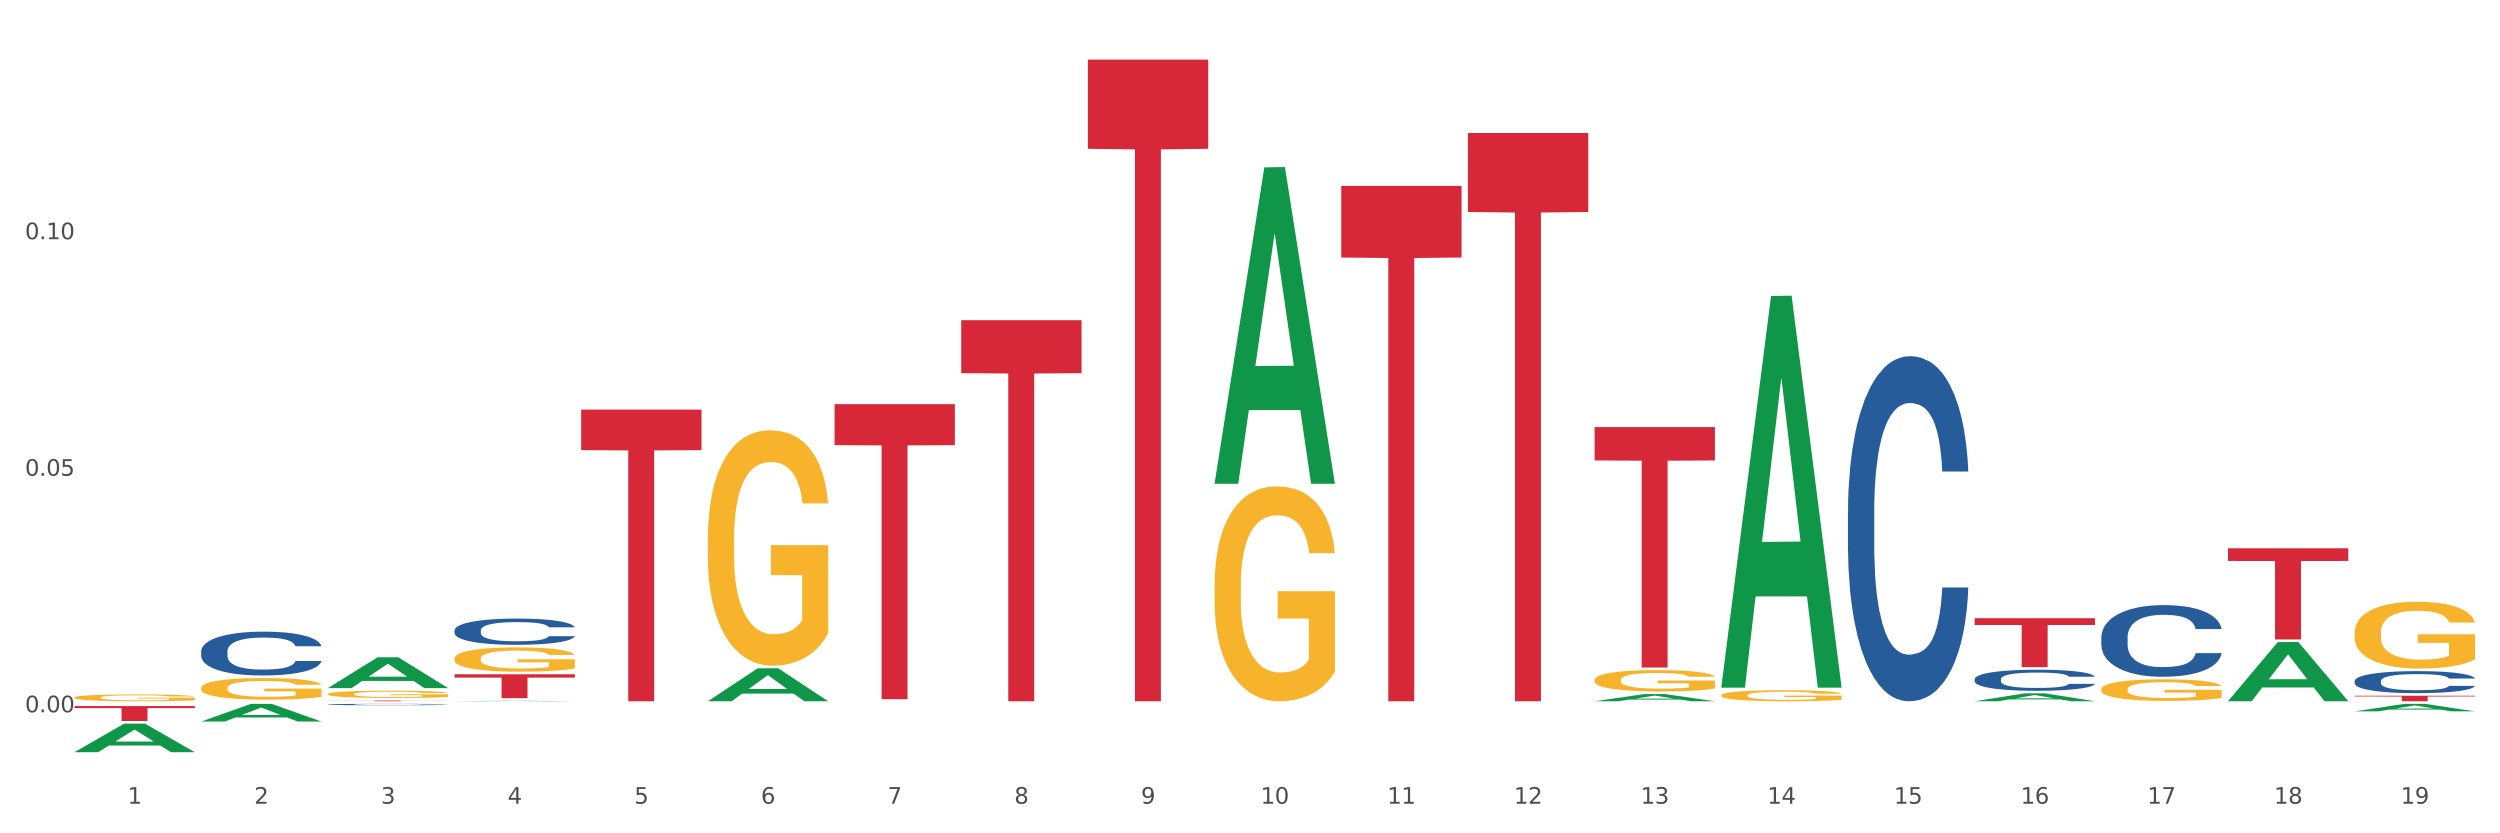 <?xml version="1.0" encoding="utf-8" standalone="no"?>
<!DOCTYPE svg PUBLIC "-//W3C//DTD SVG 1.1//EN"
  "http://www.w3.org/Graphics/SVG/1.1/DTD/svg11.dtd">
<svg xmlns:xlink="http://www.w3.org/1999/xlink" width="1080pt" height="360pt" viewBox="0 0 1080 360" xmlns="http://www.w3.org/2000/svg" version="1.1">
 <rect x="0" y="0" width="1080" height="360" fill="#333333" stroke="none"/>
 <defs>
  <style type="text/css">*{stroke-linejoin: round; stroke-linecap: butt}</style>
 </defs>
 <g id="figure_1">
  <g id="patch_1">
   <path d="M 0 360 
L 1080 360 
L 1080 0 
L 0 0 
z
" style="fill: #ffffff; stroke: #ffffff; stroke-linejoin: miter"/>
  </g>
  <g id="axes_1">
   <g id="matplotlib.axis_1">
    <g id="xtick_1">
     <g id="text_1">
      <!-- 1 -->
      <g style="fill: #4d4d4d" transform="translate(55.115 347.204) scale(0.096 -0.096)">
       <defs>
        <path id="DejaVuSans-31" d="M 794 531 
L 1825 531 
L 1825 4091 
L 703 3866 
L 703 4441 
L 1819 4666 
L 2450 4666 
L 2450 531 
L 3481 531 
L 3481 0 
L 794 0 
L 794 531 
z
" transform="scale(0.016)"/>
       </defs>
       <use xlink:href="#DejaVuSans-31"/>
      </g>
     </g>
    </g>
    <g id="xtick_2">
     <g id="text_2">
      <!-- 2 -->
      <g style="fill: #4d4d4d" transform="translate(109.839 347.204) scale(0.096 -0.096)">
       <defs>
        <path id="DejaVuSans-32" d="M 1228 531 
L 3431 531 
L 3431 0 
L 469 0 
L 469 531 
Q 828 903 1448 1529 
Q 2069 2156 2228 2338 
Q 2531 2678 2651 2914 
Q 2772 3150 2772 3378 
Q 2772 3750 2511 3984 
Q 2250 4219 1831 4219 
Q 1534 4219 1204 4116 
Q 875 4013 500 3803 
L 500 4441 
Q 881 4594 1212 4672 
Q 1544 4750 1819 4750 
Q 2544 4750 2975 4387 
Q 3406 4025 3406 3419 
Q 3406 3131 3298 2873 
Q 3191 2616 2906 2266 
Q 2828 2175 2409 1742 
Q 1991 1309 1228 531 
z
" transform="scale(0.016)"/>
       </defs>
       <use xlink:href="#DejaVuSans-32"/>
      </g>
     </g>
    </g>
    <g id="xtick_3">
     <g id="text_3">
      <!-- 3 -->
      <g style="fill: #4d4d4d" transform="translate(164.564 347.204) scale(0.096 -0.096)">
       <defs>
        <path id="DejaVuSans-33" d="M 2597 2516 
Q 3050 2419 3304 2112 
Q 3559 1806 3559 1356 
Q 3559 666 3084 287 
Q 2609 -91 1734 -91 
Q 1441 -91 1130 -33 
Q 819 25 488 141 
L 488 750 
Q 750 597 1062 519 
Q 1375 441 1716 441 
Q 2309 441 2620 675 
Q 2931 909 2931 1356 
Q 2931 1769 2642 2001 
Q 2353 2234 1838 2234 
L 1294 2234 
L 1294 2753 
L 1863 2753 
Q 2328 2753 2575 2939 
Q 2822 3125 2822 3475 
Q 2822 3834 2567 4026 
Q 2313 4219 1838 4219 
Q 1578 4219 1281 4162 
Q 984 4106 628 3988 
L 628 4550 
Q 988 4650 1302 4700 
Q 1616 4750 1894 4750 
Q 2613 4750 3031 4423 
Q 3450 4097 3450 3541 
Q 3450 3153 3228 2886 
Q 3006 2619 2597 2516 
z
" transform="scale(0.016)"/>
       </defs>
       <use xlink:href="#DejaVuSans-33"/>
      </g>
     </g>
    </g>
    <g id="xtick_4">
     <g id="text_4">
      <!-- 4 -->
      <g style="fill: #4d4d4d" transform="translate(219.288 347.204) scale(0.096 -0.096)">
       <defs>
        <path id="DejaVuSans-34" d="M 2419 4116 
L 825 1625 
L 2419 1625 
L 2419 4116 
z
M 2253 4666 
L 3047 4666 
L 3047 1625 
L 3713 1625 
L 3713 1100 
L 3047 1100 
L 3047 0 
L 2419 0 
L 2419 1100 
L 313 1100 
L 313 1709 
L 2253 4666 
z
" transform="scale(0.016)"/>
       </defs>
       <use xlink:href="#DejaVuSans-34"/>
      </g>
     </g>
    </g>
    <g id="xtick_5">
     <g id="text_5">
      <!-- 5 -->
      <g style="fill: #4d4d4d" transform="translate(274.012 347.204) scale(0.096 -0.096)">
       <defs>
        <path id="DejaVuSans-35" d="M 691 4666 
L 3169 4666 
L 3169 4134 
L 1269 4134 
L 1269 2991 
Q 1406 3038 1543 3061 
Q 1681 3084 1819 3084 
Q 2600 3084 3056 2656 
Q 3513 2228 3513 1497 
Q 3513 744 3044 326 
Q 2575 -91 1722 -91 
Q 1428 -91 1123 -41 
Q 819 9 494 109 
L 494 744 
Q 775 591 1075 516 
Q 1375 441 1709 441 
Q 2250 441 2565 725 
Q 2881 1009 2881 1497 
Q 2881 1984 2565 2268 
Q 2250 2553 1709 2553 
Q 1456 2553 1204 2497 
Q 953 2441 691 2322 
L 691 4666 
z
" transform="scale(0.016)"/>
       </defs>
       <use xlink:href="#DejaVuSans-35"/>
      </g>
     </g>
    </g>
    <g id="xtick_6">
     <g id="text_6">
      <!-- 6 -->
      <g style="fill: #4d4d4d" transform="translate(328.736 347.204) scale(0.096 -0.096)">
       <defs>
        <path id="DejaVuSans-36" d="M 2113 2584 
Q 1688 2584 1439 2293 
Q 1191 2003 1191 1497 
Q 1191 994 1439 701 
Q 1688 409 2113 409 
Q 2538 409 2786 701 
Q 3034 994 3034 1497 
Q 3034 2003 2786 2293 
Q 2538 2584 2113 2584 
z
M 3366 4563 
L 3366 3988 
Q 3128 4100 2886 4159 
Q 2644 4219 2406 4219 
Q 1781 4219 1451 3797 
Q 1122 3375 1075 2522 
Q 1259 2794 1537 2939 
Q 1816 3084 2150 3084 
Q 2853 3084 3261 2657 
Q 3669 2231 3669 1497 
Q 3669 778 3244 343 
Q 2819 -91 2113 -91 
Q 1303 -91 875 529 
Q 447 1150 447 2328 
Q 447 3434 972 4092 
Q 1497 4750 2381 4750 
Q 2619 4750 2861 4703 
Q 3103 4656 3366 4563 
z
" transform="scale(0.016)"/>
       </defs>
       <use xlink:href="#DejaVuSans-36"/>
      </g>
     </g>
    </g>
    <g id="xtick_7">
     <g id="text_7">
      <!-- 7 -->
      <g style="fill: #4d4d4d" transform="translate(383.461 347.204) scale(0.096 -0.096)">
       <defs>
        <path id="DejaVuSans-37" d="M 525 4666 
L 3525 4666 
L 3525 4397 
L 1831 0 
L 1172 0 
L 2766 4134 
L 525 4134 
L 525 4666 
z
" transform="scale(0.016)"/>
       </defs>
       <use xlink:href="#DejaVuSans-37"/>
      </g>
     </g>
    </g>
    <g id="xtick_8">
     <g id="text_8">
      <!-- 8 -->
      <g style="fill: #4d4d4d" transform="translate(438.185 347.204) scale(0.096 -0.096)">
       <defs>
        <path id="DejaVuSans-38" d="M 2034 2216 
Q 1584 2216 1326 1975 
Q 1069 1734 1069 1313 
Q 1069 891 1326 650 
Q 1584 409 2034 409 
Q 2484 409 2743 651 
Q 3003 894 3003 1313 
Q 3003 1734 2745 1975 
Q 2488 2216 2034 2216 
z
M 1403 2484 
Q 997 2584 770 2862 
Q 544 3141 544 3541 
Q 544 4100 942 4425 
Q 1341 4750 2034 4750 
Q 2731 4750 3128 4425 
Q 3525 4100 3525 3541 
Q 3525 3141 3298 2862 
Q 3072 2584 2669 2484 
Q 3125 2378 3379 2068 
Q 3634 1759 3634 1313 
Q 3634 634 3220 271 
Q 2806 -91 2034 -91 
Q 1263 -91 848 271 
Q 434 634 434 1313 
Q 434 1759 690 2068 
Q 947 2378 1403 2484 
z
M 1172 3481 
Q 1172 3119 1398 2916 
Q 1625 2713 2034 2713 
Q 2441 2713 2670 2916 
Q 2900 3119 2900 3481 
Q 2900 3844 2670 4047 
Q 2441 4250 2034 4250 
Q 1625 4250 1398 4047 
Q 1172 3844 1172 3481 
z
" transform="scale(0.016)"/>
       </defs>
       <use xlink:href="#DejaVuSans-38"/>
      </g>
     </g>
    </g>
    <g id="xtick_9">
     <g id="text_9">
      <!-- 9 -->
      <g style="fill: #4d4d4d" transform="translate(492.909 347.204) scale(0.096 -0.096)">
       <defs>
        <path id="DejaVuSans-39" d="M 703 97 
L 703 672 
Q 941 559 1184 500 
Q 1428 441 1663 441 
Q 2288 441 2617 861 
Q 2947 1281 2994 2138 
Q 2813 1869 2534 1725 
Q 2256 1581 1919 1581 
Q 1219 1581 811 2004 
Q 403 2428 403 3163 
Q 403 3881 828 4315 
Q 1253 4750 1959 4750 
Q 2769 4750 3195 4129 
Q 3622 3509 3622 2328 
Q 3622 1225 3098 567 
Q 2575 -91 1691 -91 
Q 1453 -91 1209 -44 
Q 966 3 703 97 
z
M 1959 2075 
Q 2384 2075 2632 2365 
Q 2881 2656 2881 3163 
Q 2881 3666 2632 3958 
Q 2384 4250 1959 4250 
Q 1534 4250 1286 3958 
Q 1038 3666 1038 3163 
Q 1038 2656 1286 2365 
Q 1534 2075 1959 2075 
z
" transform="scale(0.016)"/>
       </defs>
       <use xlink:href="#DejaVuSans-39"/>
      </g>
     </g>
    </g>
    <g id="xtick_10">
     <g id="text_10">
      <!-- 10 -->
      <g style="fill: #4d4d4d" transform="translate(544.58 347.204) scale(0.096 -0.096)">
       <defs>
        <path id="DejaVuSans-30" d="M 2034 4250 
Q 1547 4250 1301 3770 
Q 1056 3291 1056 2328 
Q 1056 1369 1301 889 
Q 1547 409 2034 409 
Q 2525 409 2770 889 
Q 3016 1369 3016 2328 
Q 3016 3291 2770 3770 
Q 2525 4250 2034 4250 
z
M 2034 4750 
Q 2819 4750 3233 4129 
Q 3647 3509 3647 2328 
Q 3647 1150 3233 529 
Q 2819 -91 2034 -91 
Q 1250 -91 836 529 
Q 422 1150 422 2328 
Q 422 3509 836 4129 
Q 1250 4750 2034 4750 
z
" transform="scale(0.016)"/>
       </defs>
       <use xlink:href="#DejaVuSans-31"/>
       <use xlink:href="#DejaVuSans-30" transform="translate(63.623 0)"/>
      </g>
     </g>
    </g>
    <g id="xtick_11">
     <g id="text_11">
      <!-- 11 -->
      <g style="fill: #4d4d4d" transform="translate(599.304 347.204) scale(0.096 -0.096)">
       <use xlink:href="#DejaVuSans-31"/>
       <use xlink:href="#DejaVuSans-31" transform="translate(63.623 0)"/>
      </g>
     </g>
    </g>
    <g id="xtick_12">
     <g id="text_12">
      <!-- 12 -->
      <g style="fill: #4d4d4d" transform="translate(654.028 347.204) scale(0.096 -0.096)">
       <use xlink:href="#DejaVuSans-31"/>
       <use xlink:href="#DejaVuSans-32" transform="translate(63.623 0)"/>
      </g>
     </g>
    </g>
    <g id="xtick_13">
     <g id="text_13">
      <!-- 13 -->
      <g style="fill: #4d4d4d" transform="translate(708.752 347.204) scale(0.096 -0.096)">
       <use xlink:href="#DejaVuSans-31"/>
       <use xlink:href="#DejaVuSans-33" transform="translate(63.623 0)"/>
      </g>
     </g>
    </g>
    <g id="xtick_14">
     <g id="text_14">
      <!-- 14 -->
      <g style="fill: #4d4d4d" transform="translate(763.477 347.204) scale(0.096 -0.096)">
       <use xlink:href="#DejaVuSans-31"/>
       <use xlink:href="#DejaVuSans-34" transform="translate(63.623 0)"/>
      </g>
     </g>
    </g>
    <g id="xtick_15">
     <g id="text_15">
      <!-- 15 -->
      <g style="fill: #4d4d4d" transform="translate(818.201 347.204) scale(0.096 -0.096)">
       <use xlink:href="#DejaVuSans-31"/>
       <use xlink:href="#DejaVuSans-35" transform="translate(63.623 0)"/>
      </g>
     </g>
    </g>
    <g id="xtick_16">
     <g id="text_16">
      <!-- 16 -->
      <g style="fill: #4d4d4d" transform="translate(872.925 347.204) scale(0.096 -0.096)">
       <use xlink:href="#DejaVuSans-31"/>
       <use xlink:href="#DejaVuSans-36" transform="translate(63.623 0)"/>
      </g>
     </g>
    </g>
    <g id="xtick_17">
     <g id="text_17">
      <!-- 17 -->
      <g style="fill: #4d4d4d" transform="translate(927.649 347.204) scale(0.096 -0.096)">
       <use xlink:href="#DejaVuSans-31"/>
       <use xlink:href="#DejaVuSans-37" transform="translate(63.623 0)"/>
      </g>
     </g>
    </g>
    <g id="xtick_18">
     <g id="text_18">
      <!-- 18 -->
      <g style="fill: #4d4d4d" transform="translate(982.374 347.204) scale(0.096 -0.096)">
       <use xlink:href="#DejaVuSans-31"/>
       <use xlink:href="#DejaVuSans-38" transform="translate(63.623 0)"/>
      </g>
     </g>
    </g>
    <g id="xtick_19">
     <g id="text_19">
      <!-- 19 -->
      <g style="fill: #4d4d4d" transform="translate(1037.098 347.204) scale(0.096 -0.096)">
       <use xlink:href="#DejaVuSans-31"/>
       <use xlink:href="#DejaVuSans-39" transform="translate(63.623 0)"/>
      </g>
     </g>
    </g>
    <g id="xtick_20"/>
    <g id="xtick_21"/>
    <g id="xtick_22"/>
    <g id="xtick_23"/>
    <g id="xtick_24"/>
    <g id="xtick_25"/>
    <g id="xtick_26"/>
    <g id="xtick_27"/>
    <g id="xtick_28"/>
    <g id="xtick_29"/>
    <g id="xtick_30"/>
    <g id="xtick_31"/>
    <g id="xtick_32"/>
    <g id="xtick_33"/>
    <g id="xtick_34"/>
    <g id="xtick_35"/>
    <g id="xtick_36"/>
    <g id="xtick_37"/>
   </g>
   <g id="matplotlib.axis_2">
    <g id="ytick_1">
     <g id="text_20">
      <!-- 0.00 -->
      <g style="fill: #4d4d4d" transform="translate(10.8 307.71) scale(0.096 -0.096)">
       <defs>
        <path id="DejaVuSans-2e" d="M 684 794 
L 1344 794 
L 1344 0 
L 684 0 
L 684 794 
z
" transform="scale(0.016)"/>
       </defs>
       <use xlink:href="#DejaVuSans-30"/>
       <use xlink:href="#DejaVuSans-2e" transform="translate(63.623 0)"/>
       <use xlink:href="#DejaVuSans-30" transform="translate(95.41 0)"/>
       <use xlink:href="#DejaVuSans-30" transform="translate(159.033 0)"/>
      </g>
     </g>
    </g>
    <g id="ytick_2">
     <g id="text_21">
      <!-- 0.05 -->
      <g style="fill: #4d4d4d" transform="translate(10.8 205.527) scale(0.096 -0.096)">
       <use xlink:href="#DejaVuSans-30"/>
       <use xlink:href="#DejaVuSans-2e" transform="translate(63.623 0)"/>
       <use xlink:href="#DejaVuSans-30" transform="translate(95.41 0)"/>
       <use xlink:href="#DejaVuSans-35" transform="translate(159.033 0)"/>
      </g>
     </g>
    </g>
    <g id="ytick_3">
     <g id="text_22">
      <!-- 0.10 -->
      <g style="fill: #4d4d4d" transform="translate(10.8 103.345) scale(0.096 -0.096)">
       <use xlink:href="#DejaVuSans-30"/>
       <use xlink:href="#DejaVuSans-2e" transform="translate(63.623 0)"/>
       <use xlink:href="#DejaVuSans-31" transform="translate(95.41 0)"/>
       <use xlink:href="#DejaVuSans-30" transform="translate(159.033 0)"/>
      </g>
     </g>
    </g>
    <g id="ytick_4"/>
    <g id="ytick_5"/>
    <g id="ytick_6"/>
   </g>
   <g id="PolyCollection_1">
    <path d="M 32.175 324.926 
L 32.229 324.915 
L 53.667 312.592 
L 62.564 312.581 
L 84.163 324.95 
L 73.873 324.95 
L 69.21 322.069 
L 47.075 322.069 
L 46.914 322.116 
L 42.412 324.95 
L 32.175 324.95 
L 32.175 324.926 
L 49.862 320.35 
L 66.423 320.339 
L 58.223 315.217 
L 58.115 315.194 
L 58.008 315.229 
L 49.808 320.339 
L 49.862 320.35 
L 32.175 324.926 
z
" clip-path="url(#p89360b6f2c)" style="fill: #109648"/>
    <path d="M 141.624 297.258 
L 141.677 297.246 
L 163.116 283.943 
L 172.012 283.93 
L 193.612 297.283 
L 183.321 297.283 
L 178.658 294.174 
L 156.523 294.174 
L 156.362 294.224 
L 151.86 297.283 
L 141.624 297.283 
L 141.624 297.258 
L 159.31 292.318 
L 175.871 292.306 
L 167.671 286.776 
L 167.564 286.751 
L 167.457 286.789 
L 159.257 292.306 
L 159.31 292.318 
L 141.624 297.258 
z
" clip-path="url(#p89360b6f2c)" style="fill: #109648"/>
    <path d="M 196.348 302.949 
L 196.401 302.949 
L 217.84 302.739 
L 226.737 302.738 
L 248.336 302.949 
L 238.045 302.949 
L 233.383 302.9 
L 211.247 302.9 
L 211.087 302.901 
L 206.585 302.949 
L 196.348 302.949 
L 196.348 302.949 
L 214.034 302.871 
L 230.596 302.871 
L 222.395 302.783 
L 222.288 302.783 
L 222.181 302.783 
L 213.981 302.871 
L 214.034 302.871 
L 196.348 302.949 
z
" clip-path="url(#p89360b6f2c)" style="fill: #109648"/>
    <path d="M 305.796 302.923 
L 305.85 302.909 
L 327.288 288.713 
L 336.185 288.699 
L 357.784 302.949 
L 347.494 302.949 
L 342.831 299.631 
L 320.696 299.631 
L 320.535 299.684 
L 316.033 302.949 
L 305.796 302.949 
L 305.796 302.923 
L 323.483 297.651 
L 340.044 297.637 
L 331.844 291.737 
L 331.737 291.71 
L 331.63 291.75 
L 323.429 297.637 
L 323.483 297.651 
L 305.796 302.923 
z
" clip-path="url(#p89360b6f2c)" style="fill: #109648"/>
    <path d="M 415.245 138.33 
L 467.233 138.33 
L 467.233 161.207 
L 446.783 161.361 
L 446.783 302.949 
L 435.572 302.949 
L 435.572 161.361 
L 415.245 161.207 
L 415.245 138.485 
L 415.245 138.33 
z
" clip-path="url(#p89360b6f2c)" style="fill: #d62839"/>
    <path d="M 743.591 300.392 
L 743.652 300.388 
L 743.652 300.231 
L 743.775 300.097 
L 744.388 299.771 
L 745.309 299.502 
L 745.984 299.359 
L 746.66 299.241 
L 747.457 299.124 
L 748.44 299.003 
L 750.22 298.825 
L 751.324 298.733 
L 752.675 298.638 
L 755.13 298.499 
L 756.91 298.421 
L 758.751 298.356 
L 761.759 298.277 
L 763.723 298.243 
L 765.81 298.217 
L 768.326 298.199 
L 770.229 298.195 
L 774.403 298.208 
L 777.963 298.247 
L 779.681 298.277 
L 781.891 298.33 
L 783.057 298.364 
L 784.96 298.434 
L 786.924 298.525 
L 788.275 298.603 
L 790.3 298.751 
L 791.835 298.898 
L 793.246 299.081 
L 793.983 299.207 
L 794.535 299.324 
L 795.026 299.458 
L 795.517 299.671 
L 784.469 299.671 
L 784.039 299.519 
L 783.364 299.376 
L 782.382 299.237 
L 781.523 299.15 
L 780.05 299.042 
L 778.699 298.972 
L 777.288 298.92 
L 775.569 298.877 
L 774.219 298.855 
L 772.316 298.838 
L 768.572 298.842 
L 766.055 298.877 
L 764.337 298.92 
L 763.232 298.959 
L 762.25 299.003 
L 761.145 299.063 
L 759.856 299.155 
L 758.935 299.237 
L 758.015 299.341 
L 757.278 299.445 
L 756.603 299.567 
L 756.051 299.697 
L 755.621 299.832 
L 755.253 299.997 
L 754.946 300.27 
L 754.946 300.865 
L 755.068 301 
L 755.375 301.178 
L 755.744 301.312 
L 756.357 301.473 
L 756.91 301.582 
L 757.953 301.738 
L 759.119 301.868 
L 760.04 301.951 
L 760.961 302.02 
L 762.557 302.116 
L 764.337 302.194 
L 765.871 302.242 
L 767.958 302.285 
L 769.37 302.302 
L 770.597 302.311 
L 773.605 302.311 
L 775.753 302.298 
L 778.147 302.268 
L 779.988 302.229 
L 781.523 302.181 
L 783.241 302.103 
L 784.346 302.029 
L 784.346 301.121 
L 770.843 301.117 
L 770.843 300.514 
L 795.579 300.514 
L 795.579 302.285 
L 794.535 302.376 
L 793.369 302.459 
L 792.141 302.532 
L 790.3 302.624 
L 788.09 302.71 
L 786.126 302.771 
L 784.039 302.823 
L 781.584 302.871 
L 778.392 302.915 
L 776.428 302.932 
L 773.973 302.945 
L 771.088 302.949 
L 768.572 302.941 
L 766.117 302.919 
L 763.539 302.88 
L 761.022 302.823 
L 759.119 302.767 
L 757.217 302.697 
L 755.191 302.606 
L 753.595 302.519 
L 752.368 302.441 
L 751.017 302.341 
L 749.544 302.211 
L 748.44 302.094 
L 747.457 301.972 
L 746.414 301.816 
L 745.677 301.681 
L 744.941 301.512 
L 744.511 301.386 
L 744.02 301.191 
L 743.652 300.917 
L 743.591 300.392 
z
" clip-path="url(#p89360b6f2c)" style="fill: #f7b32b"/>
    <path d="M 907.763 297.779 
L 907.825 297.77 
L 907.825 297.464 
L 907.948 297.2 
L 908.561 296.561 
L 909.482 296.034 
L 910.157 295.753 
L 910.832 295.523 
L 911.63 295.293 
L 912.612 295.055 
L 914.392 294.706 
L 915.497 294.527 
L 916.847 294.34 
L 919.303 294.068 
L 921.083 293.914 
L 922.924 293.787 
L 925.932 293.634 
L 927.896 293.565 
L 929.983 293.514 
L 932.499 293.48 
L 934.402 293.472 
L 938.576 293.497 
L 942.136 293.574 
L 943.854 293.634 
L 946.064 293.736 
L 947.23 293.804 
L 949.133 293.94 
L 951.097 294.119 
L 952.447 294.272 
L 954.473 294.561 
L 956.007 294.851 
L 957.419 295.208 
L 958.156 295.455 
L 958.708 295.685 
L 959.199 295.949 
L 959.69 296.366 
L 948.642 296.366 
L 948.212 296.068 
L 947.537 295.787 
L 946.555 295.515 
L 945.696 295.344 
L 944.223 295.132 
L 942.872 294.995 
L 941.46 294.893 
L 939.742 294.808 
L 938.392 294.766 
L 936.489 294.732 
L 932.745 294.74 
L 930.228 294.808 
L 928.51 294.893 
L 927.405 294.97 
L 926.423 295.055 
L 925.318 295.174 
L 924.029 295.353 
L 923.108 295.515 
L 922.187 295.719 
L 921.451 295.923 
L 920.776 296.161 
L 920.223 296.417 
L 919.794 296.681 
L 919.425 297.004 
L 919.119 297.54 
L 919.119 298.706 
L 919.241 298.97 
L 919.548 299.319 
L 919.916 299.583 
L 920.53 299.898 
L 921.083 300.111 
L 922.126 300.417 
L 923.292 300.672 
L 924.213 300.834 
L 925.134 300.97 
L 926.73 301.157 
L 928.51 301.311 
L 930.044 301.404 
L 932.131 301.489 
L 933.543 301.523 
L 934.77 301.541 
L 937.778 301.541 
L 939.926 301.515 
L 942.32 301.455 
L 944.161 301.379 
L 945.696 301.285 
L 947.414 301.132 
L 948.519 300.987 
L 948.519 299.208 
L 935.016 299.2 
L 935.016 298.017 
L 959.751 298.017 
L 959.751 301.489 
L 958.708 301.668 
L 957.542 301.83 
L 956.314 301.975 
L 954.473 302.153 
L 952.263 302.324 
L 950.299 302.443 
L 948.212 302.545 
L 945.757 302.638 
L 942.565 302.724 
L 940.601 302.758 
L 938.146 302.783 
L 935.261 302.792 
L 932.745 302.775 
L 930.29 302.732 
L 927.712 302.655 
L 925.195 302.545 
L 923.292 302.434 
L 921.39 302.298 
L 919.364 302.119 
L 917.768 301.949 
L 916.541 301.796 
L 915.19 301.6 
L 913.717 301.345 
L 912.612 301.115 
L 911.63 300.877 
L 910.587 300.57 
L 909.85 300.306 
L 909.114 299.974 
L 908.684 299.728 
L 908.193 299.345 
L 907.825 298.808 
L 907.763 297.779 
z
" clip-path="url(#p89360b6f2c)" style="fill: #f7b32b"/>
    <path d="M 1017.212 273.307 
L 1017.273 273.28 
L 1017.273 272.332 
L 1017.396 271.516 
L 1018.01 269.54 
L 1018.931 267.907 
L 1019.606 267.038 
L 1020.281 266.327 
L 1021.079 265.615 
L 1022.061 264.878 
L 1023.841 263.798 
L 1024.946 263.245 
L 1026.296 262.665 
L 1028.751 261.823 
L 1030.531 261.348 
L 1032.373 260.953 
L 1035.38 260.479 
L 1037.344 260.268 
L 1039.431 260.11 
L 1041.948 260.005 
L 1043.85 259.979 
L 1048.024 260.058 
L 1051.584 260.295 
L 1053.303 260.479 
L 1055.512 260.795 
L 1056.679 261.006 
L 1058.581 261.427 
L 1060.546 261.981 
L 1061.896 262.455 
L 1063.921 263.35 
L 1065.456 264.246 
L 1066.868 265.352 
L 1067.604 266.116 
L 1068.157 266.827 
L 1068.648 267.644 
L 1069.139 268.934 
L 1058.09 268.934 
L 1057.661 268.012 
L 1056.986 267.143 
L 1056.004 266.3 
L 1055.144 265.774 
L 1053.671 265.115 
L 1052.321 264.694 
L 1050.909 264.377 
L 1049.19 264.114 
L 1047.84 263.982 
L 1045.937 263.877 
L 1042.193 263.903 
L 1039.677 264.114 
L 1037.958 264.377 
L 1036.853 264.615 
L 1035.871 264.878 
L 1034.766 265.247 
L 1033.477 265.8 
L 1032.557 266.3 
L 1031.636 266.932 
L 1030.899 267.565 
L 1030.224 268.302 
L 1029.672 269.092 
L 1029.242 269.909 
L 1028.874 270.91 
L 1028.567 272.569 
L 1028.567 276.178 
L 1028.69 276.994 
L 1028.997 278.074 
L 1029.365 278.891 
L 1029.979 279.865 
L 1030.531 280.524 
L 1031.575 281.472 
L 1032.741 282.262 
L 1033.662 282.763 
L 1034.582 283.184 
L 1036.178 283.764 
L 1037.958 284.238 
L 1039.493 284.528 
L 1041.579 284.791 
L 1042.991 284.896 
L 1044.219 284.949 
L 1047.226 284.949 
L 1049.375 284.87 
L 1051.768 284.686 
L 1053.61 284.449 
L 1055.144 284.159 
L 1056.863 283.685 
L 1057.968 283.237 
L 1057.968 277.732 
L 1044.464 277.706 
L 1044.464 274.044 
L 1069.2 274.044 
L 1069.2 284.791 
L 1068.157 285.344 
L 1066.99 285.845 
L 1065.763 286.292 
L 1063.921 286.845 
L 1061.712 287.372 
L 1059.748 287.741 
L 1057.661 288.057 
L 1055.206 288.347 
L 1052.014 288.61 
L 1050.05 288.716 
L 1047.595 288.795 
L 1044.71 288.821 
L 1042.193 288.768 
L 1039.738 288.637 
L 1037.16 288.4 
L 1034.644 288.057 
L 1032.741 287.715 
L 1030.838 287.293 
L 1028.813 286.74 
L 1027.217 286.213 
L 1025.989 285.739 
L 1024.639 285.133 
L 1023.166 284.343 
L 1022.061 283.632 
L 1021.079 282.894 
L 1020.035 281.946 
L 1019.299 281.13 
L 1018.562 280.102 
L 1018.133 279.339 
L 1017.642 278.153 
L 1017.273 276.494 
L 1017.212 273.307 
z
" clip-path="url(#p89360b6f2c)" style="fill: #f7b32b"/>
    <path d="M 688.866 293.755 
L 688.928 293.747 
L 688.928 293.443 
L 689.05 293.182 
L 689.664 292.55 
L 690.585 292.027 
L 691.26 291.749 
L 691.935 291.521 
L 692.733 291.294 
L 693.715 291.058 
L 695.495 290.712 
L 696.6 290.535 
L 697.95 290.349 
L 700.406 290.08 
L 702.186 289.928 
L 704.027 289.802 
L 707.034 289.65 
L 708.999 289.582 
L 711.086 289.532 
L 713.602 289.498 
L 715.505 289.49 
L 719.679 289.515 
L 723.239 289.591 
L 724.957 289.65 
L 727.167 289.751 
L 728.333 289.818 
L 730.236 289.953 
L 732.2 290.13 
L 733.55 290.282 
L 735.576 290.569 
L 737.11 290.855 
L 738.522 291.209 
L 739.258 291.454 
L 739.811 291.681 
L 740.302 291.943 
L 740.793 292.356 
L 729.745 292.356 
L 729.315 292.061 
L 728.64 291.783 
L 727.658 291.513 
L 726.799 291.344 
L 725.325 291.134 
L 723.975 290.999 
L 722.563 290.897 
L 720.845 290.813 
L 719.494 290.771 
L 717.592 290.737 
L 713.848 290.746 
L 711.331 290.813 
L 709.612 290.897 
L 708.508 290.973 
L 707.526 291.058 
L 706.421 291.176 
L 705.132 291.353 
L 704.211 291.513 
L 703.29 291.715 
L 702.554 291.918 
L 701.879 292.154 
L 701.326 292.407 
L 700.897 292.668 
L 700.528 292.988 
L 700.221 293.519 
L 700.221 294.674 
L 700.344 294.936 
L 700.651 295.281 
L 701.019 295.543 
L 701.633 295.855 
L 702.186 296.065 
L 703.229 296.369 
L 704.395 296.622 
L 705.316 296.782 
L 706.237 296.917 
L 707.832 297.102 
L 709.612 297.254 
L 711.147 297.347 
L 713.234 297.431 
L 714.645 297.465 
L 715.873 297.482 
L 718.881 297.482 
L 721.029 297.456 
L 723.423 297.397 
L 725.264 297.321 
L 726.799 297.229 
L 728.517 297.077 
L 729.622 296.934 
L 729.622 295.172 
L 716.119 295.163 
L 716.119 293.991 
L 740.854 293.991 
L 740.854 297.431 
L 739.811 297.608 
L 738.645 297.768 
L 737.417 297.912 
L 735.576 298.089 
L 733.366 298.257 
L 731.402 298.375 
L 729.315 298.476 
L 726.86 298.569 
L 723.668 298.653 
L 721.704 298.687 
L 719.249 298.712 
L 716.364 298.721 
L 713.848 298.704 
L 711.392 298.662 
L 708.814 298.586 
L 706.298 298.476 
L 704.395 298.367 
L 702.492 298.232 
L 700.467 298.055 
L 698.871 297.886 
L 697.643 297.735 
L 696.293 297.541 
L 694.82 297.288 
L 693.715 297.06 
L 692.733 296.824 
L 691.69 296.521 
L 690.953 296.259 
L 690.217 295.93 
L 689.787 295.686 
L 689.296 295.307 
L 688.928 294.775 
L 688.866 293.755 
z
" clip-path="url(#p89360b6f2c)" style="fill: #f7b32b"/>
    <path d="M 141.624 299.843 
L 141.685 299.84 
L 141.685 299.737 
L 141.808 299.648 
L 142.421 299.434 
L 143.342 299.257 
L 144.017 299.162 
L 144.693 299.085 
L 145.49 299.008 
L 146.472 298.928 
L 148.252 298.811 
L 149.357 298.751 
L 150.708 298.688 
L 153.163 298.596 
L 154.943 298.545 
L 156.784 298.502 
L 159.792 298.451 
L 161.756 298.428 
L 163.843 298.411 
L 166.359 298.399 
L 168.262 298.396 
L 172.436 298.405 
L 175.996 298.431 
L 177.714 298.451 
L 179.924 298.485 
L 181.09 298.508 
L 182.993 298.554 
L 184.957 298.614 
L 186.308 298.665 
L 188.333 298.762 
L 189.867 298.859 
L 191.279 298.979 
L 192.016 299.062 
L 192.568 299.14 
L 193.059 299.228 
L 193.55 299.368 
L 182.502 299.368 
L 182.072 299.268 
L 181.397 299.174 
L 180.415 299.082 
L 179.556 299.025 
L 178.083 298.954 
L 176.732 298.908 
L 175.321 298.874 
L 173.602 298.845 
L 172.252 298.831 
L 170.349 298.819 
L 166.605 298.822 
L 164.088 298.845 
L 162.37 298.874 
L 161.265 298.899 
L 160.283 298.928 
L 159.178 298.968 
L 157.889 299.028 
L 156.968 299.082 
L 156.048 299.151 
L 155.311 299.22 
L 154.636 299.3 
L 154.083 299.385 
L 153.654 299.474 
L 153.286 299.583 
L 152.979 299.763 
L 152.979 300.154 
L 153.101 300.243 
L 153.408 300.36 
L 153.777 300.449 
L 154.39 300.554 
L 154.943 300.626 
L 155.986 300.729 
L 157.152 300.815 
L 158.073 300.869 
L 158.994 300.915 
L 160.59 300.977 
L 162.37 301.029 
L 163.904 301.06 
L 165.991 301.089 
L 167.403 301.1 
L 168.63 301.106 
L 171.638 301.106 
L 173.786 301.098 
L 176.18 301.078 
L 178.021 301.052 
L 179.556 301.02 
L 181.274 300.969 
L 182.379 300.92 
L 182.379 300.323 
L 168.876 300.32 
L 168.876 299.923 
L 193.612 299.923 
L 193.612 301.089 
L 192.568 301.149 
L 191.402 301.203 
L 190.174 301.252 
L 188.333 301.312 
L 186.123 301.369 
L 184.159 301.409 
L 182.072 301.443 
L 179.617 301.475 
L 176.425 301.503 
L 174.461 301.515 
L 172.006 301.523 
L 169.121 301.526 
L 166.605 301.521 
L 164.15 301.506 
L 161.572 301.481 
L 159.055 301.443 
L 157.152 301.406 
L 155.25 301.36 
L 153.224 301.3 
L 151.628 301.243 
L 150.401 301.192 
L 149.05 301.126 
L 147.577 301.04 
L 146.472 300.963 
L 145.49 300.883 
L 144.447 300.78 
L 143.71 300.692 
L 142.974 300.58 
L 142.544 300.497 
L 142.053 300.369 
L 141.685 300.189 
L 141.624 299.843 
z
" clip-path="url(#p89360b6f2c)" style="fill: #f7b32b"/>
    <path d="M 86.899 297.23 
L 86.961 297.222 
L 86.961 296.915 
L 87.083 296.65 
L 87.697 296.011 
L 88.618 295.482 
L 89.293 295.201 
L 89.968 294.97 
L 90.766 294.74 
L 91.748 294.501 
L 93.528 294.152 
L 94.633 293.973 
L 95.983 293.785 
L 98.439 293.512 
L 100.219 293.359 
L 102.06 293.231 
L 105.067 293.077 
L 107.032 293.009 
L 109.118 292.958 
L 111.635 292.924 
L 113.538 292.915 
L 117.712 292.941 
L 121.272 293.018 
L 122.99 293.077 
L 125.2 293.18 
L 126.366 293.248 
L 128.269 293.384 
L 130.233 293.563 
L 131.583 293.717 
L 133.609 294.007 
L 135.143 294.297 
L 136.555 294.655 
L 137.291 294.902 
L 137.844 295.133 
L 138.335 295.397 
L 138.826 295.815 
L 127.778 295.815 
L 127.348 295.516 
L 126.673 295.235 
L 125.691 294.962 
L 124.832 294.791 
L 123.358 294.578 
L 122.008 294.442 
L 120.596 294.339 
L 118.878 294.254 
L 117.527 294.212 
L 115.625 294.177 
L 111.881 294.186 
L 109.364 294.254 
L 107.645 294.339 
L 106.541 294.416 
L 105.559 294.501 
L 104.454 294.621 
L 103.165 294.8 
L 102.244 294.962 
L 101.323 295.167 
L 100.587 295.371 
L 99.912 295.61 
L 99.359 295.866 
L 98.93 296.13 
L 98.561 296.454 
L 98.254 296.992 
L 98.254 298.16 
L 98.377 298.424 
L 98.684 298.774 
L 99.052 299.038 
L 99.666 299.354 
L 100.219 299.567 
L 101.262 299.874 
L 102.428 300.13 
L 103.349 300.292 
L 104.27 300.428 
L 105.865 300.616 
L 107.645 300.769 
L 109.18 300.863 
L 111.267 300.948 
L 112.678 300.982 
L 113.906 300.999 
L 116.914 300.999 
L 119.062 300.974 
L 121.456 300.914 
L 123.297 300.837 
L 124.832 300.744 
L 126.55 300.59 
L 127.655 300.445 
L 127.655 298.663 
L 114.152 298.654 
L 114.152 297.469 
L 138.887 297.469 
L 138.887 300.948 
L 137.844 301.127 
L 136.678 301.289 
L 135.45 301.434 
L 133.609 301.613 
L 131.399 301.784 
L 129.435 301.903 
L 127.348 302.006 
L 124.893 302.1 
L 121.701 302.185 
L 119.737 302.219 
L 117.282 302.245 
L 114.397 302.253 
L 111.881 302.236 
L 109.425 302.193 
L 106.847 302.117 
L 104.331 302.006 
L 102.428 301.895 
L 100.525 301.758 
L 98.5 301.579 
L 96.904 301.409 
L 95.676 301.255 
L 94.326 301.059 
L 92.853 300.803 
L 91.748 300.573 
L 90.766 300.334 
L 89.723 300.027 
L 88.986 299.763 
L 88.25 299.43 
L 87.82 299.183 
L 87.329 298.799 
L 86.961 298.262 
L 86.899 297.23 
z
" clip-path="url(#p89360b6f2c)" style="fill: #f7b32b"/>
    <path d="M 305.796 232.894 
L 305.858 232.801 
L 305.858 229.458 
L 305.981 226.58 
L 306.594 219.615 
L 307.515 213.858 
L 308.19 210.794 
L 308.865 208.287 
L 309.663 205.78 
L 310.645 203.18 
L 312.425 199.373 
L 313.53 197.423 
L 314.88 195.38 
L 317.336 192.409 
L 319.116 190.737 
L 320.957 189.344 
L 323.965 187.673 
L 325.929 186.93 
L 328.016 186.373 
L 330.532 186.002 
L 332.435 185.909 
L 336.609 186.187 
L 340.169 187.023 
L 341.887 187.673 
L 344.097 188.787 
L 345.263 189.53 
L 347.166 191.016 
L 349.13 192.966 
L 350.48 194.637 
L 352.506 197.794 
L 354.04 200.951 
L 355.452 204.851 
L 356.189 207.544 
L 356.741 210.051 
L 357.232 212.93 
L 357.723 217.48 
L 346.675 217.48 
L 346.245 214.23 
L 345.57 211.165 
L 344.588 208.194 
L 343.729 206.337 
L 342.256 204.016 
L 340.905 202.53 
L 339.493 201.416 
L 337.775 200.487 
L 336.425 200.023 
L 334.522 199.651 
L 330.778 199.744 
L 328.261 200.487 
L 326.542 201.416 
L 325.438 202.251 
L 324.456 203.18 
L 323.351 204.48 
L 322.062 206.43 
L 321.141 208.194 
L 320.22 210.423 
L 319.484 212.651 
L 318.809 215.251 
L 318.256 218.037 
L 317.827 220.915 
L 317.458 224.444 
L 317.151 230.294 
L 317.151 243.015 
L 317.274 245.894 
L 317.581 249.701 
L 317.949 252.579 
L 318.563 256.015 
L 319.116 258.336 
L 320.159 261.679 
L 321.325 264.465 
L 322.246 266.229 
L 323.167 267.715 
L 324.762 269.758 
L 326.542 271.429 
L 328.077 272.45 
L 330.164 273.379 
L 331.576 273.75 
L 332.803 273.936 
L 335.811 273.936 
L 337.959 273.658 
L 340.353 273.008 
L 342.194 272.172 
L 343.729 271.15 
L 345.447 269.479 
L 346.552 267.9 
L 346.552 248.494 
L 333.049 248.401 
L 333.049 235.494 
L 357.784 235.494 
L 357.784 273.379 
L 356.741 275.329 
L 355.575 277.093 
L 354.347 278.672 
L 352.506 280.622 
L 350.296 282.479 
L 348.332 283.779 
L 346.245 284.893 
L 343.79 285.915 
L 340.598 286.843 
L 338.634 287.215 
L 336.179 287.493 
L 333.294 287.586 
L 330.778 287.4 
L 328.322 286.936 
L 325.745 286.1 
L 323.228 284.893 
L 321.325 283.686 
L 319.423 282.2 
L 317.397 280.25 
L 315.801 278.393 
L 314.574 276.722 
L 313.223 274.586 
L 311.75 271.8 
L 310.645 269.293 
L 309.663 266.693 
L 308.62 263.351 
L 307.883 260.472 
L 307.147 256.851 
L 306.717 254.158 
L 306.226 249.979 
L 305.858 244.129 
L 305.796 232.894 
z
" clip-path="url(#p89360b6f2c)" style="fill: #f7b32b"/>
    <path d="M 524.693 253.015 
L 524.755 252.93 
L 524.755 249.878 
L 524.878 247.25 
L 525.491 240.892 
L 526.412 235.635 
L 527.087 232.838 
L 527.762 230.549 
L 528.56 228.26 
L 529.542 225.886 
L 531.322 222.41 
L 532.427 220.63 
L 533.778 218.765 
L 536.233 216.052 
L 538.013 214.526 
L 539.854 213.254 
L 542.862 211.728 
L 544.826 211.05 
L 546.913 210.541 
L 549.429 210.202 
L 551.332 210.117 
L 555.506 210.372 
L 559.066 211.135 
L 560.784 211.728 
L 562.994 212.745 
L 564.16 213.424 
L 566.063 214.78 
L 568.027 216.56 
L 569.377 218.086 
L 571.403 220.969 
L 572.937 223.851 
L 574.349 227.412 
L 575.086 229.871 
L 575.638 232.16 
L 576.129 234.788 
L 576.62 238.942 
L 565.572 238.942 
L 565.142 235.975 
L 564.467 233.177 
L 563.485 230.464 
L 562.626 228.768 
L 561.153 226.649 
L 559.802 225.293 
L 558.391 224.275 
L 556.672 223.427 
L 555.322 223.004 
L 553.419 222.664 
L 549.675 222.749 
L 547.158 223.427 
L 545.44 224.275 
L 544.335 225.038 
L 543.353 225.886 
L 542.248 227.073 
L 540.959 228.853 
L 540.038 230.464 
L 539.118 232.499 
L 538.381 234.533 
L 537.706 236.907 
L 537.153 239.45 
L 536.724 242.079 
L 536.355 245.3 
L 536.049 250.641 
L 536.049 262.256 
L 536.171 264.884 
L 536.478 268.36 
L 536.847 270.988 
L 537.46 274.125 
L 538.013 276.244 
L 539.056 279.296 
L 540.222 281.84 
L 541.143 283.45 
L 542.064 284.807 
L 543.66 286.672 
L 545.44 288.198 
L 546.974 289.13 
L 549.061 289.978 
L 550.473 290.317 
L 551.7 290.487 
L 554.708 290.487 
L 556.856 290.233 
L 559.25 289.639 
L 561.091 288.876 
L 562.626 287.944 
L 564.344 286.418 
L 565.449 284.976 
L 565.449 267.258 
L 551.946 267.173 
L 551.946 255.389 
L 576.682 255.389 
L 576.682 289.978 
L 575.638 291.759 
L 574.472 293.369 
L 573.244 294.811 
L 571.403 296.591 
L 569.193 298.286 
L 567.229 299.473 
L 565.142 300.491 
L 562.687 301.423 
L 559.495 302.271 
L 557.531 302.61 
L 555.076 302.864 
L 552.191 302.949 
L 549.675 302.78 
L 547.22 302.356 
L 544.642 301.593 
L 542.125 300.491 
L 540.222 299.389 
L 538.32 298.032 
L 536.294 296.252 
L 534.698 294.556 
L 533.471 293.03 
L 532.12 291.08 
L 530.647 288.537 
L 529.542 286.248 
L 528.56 283.874 
L 527.517 280.822 
L 526.78 278.194 
L 526.044 274.888 
L 525.614 272.429 
L 525.123 268.614 
L 524.755 263.273 
L 524.693 253.015 
z
" clip-path="url(#p89360b6f2c)" style="fill: #f7b32b"/>
    <path d="M 360.521 174.586 
L 412.509 174.586 
L 412.509 192.3 
L 392.058 192.42 
L 392.058 302.058 
L 380.848 302.058 
L 380.848 192.42 
L 360.521 192.3 
L 360.521 174.705 
L 360.521 174.586 
z
" clip-path="url(#p89360b6f2c)" style="fill: #d62839"/>
    <path d="M 196.348 284.528 
L 196.409 284.519 
L 196.409 284.173 
L 196.532 283.876 
L 197.146 283.156 
L 198.066 282.561 
L 198.742 282.244 
L 199.417 281.985 
L 200.215 281.726 
L 201.197 281.458 
L 202.977 281.064 
L 204.082 280.863 
L 205.432 280.651 
L 207.887 280.344 
L 209.667 280.172 
L 211.508 280.028 
L 214.516 279.855 
L 216.48 279.778 
L 218.567 279.721 
L 221.084 279.682 
L 222.986 279.673 
L 227.16 279.701 
L 230.72 279.788 
L 232.439 279.855 
L 234.648 279.97 
L 235.815 280.047 
L 237.717 280.2 
L 239.681 280.402 
L 241.032 280.575 
L 243.057 280.901 
L 244.592 281.227 
L 246.003 281.63 
L 246.74 281.909 
L 247.292 282.168 
L 247.783 282.465 
L 248.275 282.935 
L 237.226 282.935 
L 236.797 282.599 
L 236.121 282.283 
L 235.139 281.976 
L 234.28 281.784 
L 232.807 281.544 
L 231.457 281.39 
L 230.045 281.275 
L 228.326 281.179 
L 226.976 281.131 
L 225.073 281.093 
L 221.329 281.102 
L 218.813 281.179 
L 217.094 281.275 
L 215.989 281.362 
L 215.007 281.458 
L 213.902 281.592 
L 212.613 281.793 
L 211.693 281.976 
L 210.772 282.206 
L 210.035 282.436 
L 209.36 282.705 
L 208.808 282.993 
L 208.378 283.29 
L 208.01 283.655 
L 207.703 284.26 
L 207.703 285.574 
L 207.826 285.872 
L 208.133 286.265 
L 208.501 286.563 
L 209.115 286.918 
L 209.667 287.158 
L 210.711 287.503 
L 211.877 287.791 
L 212.797 287.973 
L 213.718 288.127 
L 215.314 288.338 
L 217.094 288.511 
L 218.628 288.616 
L 220.715 288.712 
L 222.127 288.75 
L 223.355 288.77 
L 226.362 288.77 
L 228.51 288.741 
L 230.904 288.674 
L 232.746 288.587 
L 234.28 288.482 
L 235.999 288.309 
L 237.104 288.146 
L 237.104 286.14 
L 223.6 286.131 
L 223.6 284.797 
L 248.336 284.797 
L 248.336 288.712 
L 247.292 288.914 
L 246.126 289.096 
L 244.899 289.259 
L 243.057 289.461 
L 240.848 289.652 
L 238.884 289.787 
L 236.797 289.902 
L 234.341 290.008 
L 231.15 290.103 
L 229.186 290.142 
L 226.73 290.171 
L 223.846 290.18 
L 221.329 290.161 
L 218.874 290.113 
L 216.296 290.027 
L 213.779 289.902 
L 211.877 289.777 
L 209.974 289.624 
L 207.948 289.422 
L 206.353 289.23 
L 205.125 289.058 
L 203.775 288.837 
L 202.302 288.549 
L 201.197 288.29 
L 200.215 288.021 
L 199.171 287.676 
L 198.435 287.378 
L 197.698 287.004 
L 197.269 286.726 
L 196.777 286.294 
L 196.409 285.689 
L 196.348 284.528 
z
" clip-path="url(#p89360b6f2c)" style="fill: #f7b32b"/>
    <path d="M 32.175 301.355 
L 32.236 301.352 
L 32.236 301.255 
L 32.359 301.171 
L 32.973 300.968 
L 33.894 300.8 
L 34.569 300.71 
L 35.244 300.637 
L 36.042 300.564 
L 37.024 300.488 
L 38.804 300.377 
L 39.909 300.321 
L 41.259 300.261 
L 43.714 300.174 
L 45.494 300.126 
L 47.336 300.085 
L 50.343 300.036 
L 52.307 300.015 
L 54.394 299.998 
L 56.911 299.988 
L 58.814 299.985 
L 62.987 299.993 
L 66.547 300.017 
L 68.266 300.036 
L 70.476 300.069 
L 71.642 300.09 
L 73.544 300.134 
L 75.509 300.191 
L 76.859 300.239 
L 78.884 300.331 
L 80.419 300.423 
L 81.831 300.537 
L 82.567 300.616 
L 83.12 300.689 
L 83.611 300.773 
L 84.102 300.905 
L 73.053 300.905 
L 72.624 300.811 
L 71.949 300.721 
L 70.967 300.635 
L 70.107 300.58 
L 68.634 300.513 
L 67.284 300.469 
L 65.872 300.437 
L 64.153 300.41 
L 62.803 300.396 
L 60.9 300.386 
L 57.156 300.388 
L 54.64 300.41 
L 52.921 300.437 
L 51.816 300.461 
L 50.834 300.488 
L 49.729 300.526 
L 48.44 300.583 
L 47.52 300.635 
L 46.599 300.7 
L 45.863 300.765 
L 45.187 300.84 
L 44.635 300.922 
L 44.205 301.005 
L 43.837 301.108 
L 43.53 301.279 
L 43.53 301.65 
L 43.653 301.734 
L 43.96 301.845 
L 44.328 301.929 
L 44.942 302.029 
L 45.494 302.097 
L 46.538 302.194 
L 47.704 302.275 
L 48.625 302.327 
L 49.545 302.37 
L 51.141 302.429 
L 52.921 302.478 
L 54.456 302.508 
L 56.542 302.535 
L 57.954 302.546 
L 59.182 302.551 
L 62.189 302.551 
L 64.338 302.543 
L 66.731 302.524 
L 68.573 302.5 
L 70.107 302.47 
L 71.826 302.421 
L 72.931 302.375 
L 72.931 301.81 
L 59.427 301.807 
L 59.427 301.431 
L 84.163 301.431 
L 84.163 302.535 
L 83.12 302.592 
L 81.953 302.643 
L 80.726 302.689 
L 78.884 302.746 
L 76.675 302.8 
L 74.711 302.838 
L 72.624 302.871 
L 70.169 302.901 
L 66.977 302.928 
L 65.013 302.938 
L 62.558 302.947 
L 59.673 302.949 
L 57.156 302.944 
L 54.701 302.93 
L 52.123 302.906 
L 49.607 302.871 
L 47.704 302.836 
L 45.801 302.792 
L 43.776 302.735 
L 42.18 302.681 
L 40.952 302.633 
L 39.602 302.57 
L 38.129 302.489 
L 37.024 302.416 
L 36.042 302.34 
L 34.998 302.243 
L 34.262 302.159 
L 33.525 302.053 
L 33.096 301.975 
L 32.605 301.853 
L 32.236 301.682 
L 32.175 301.355 
z
" clip-path="url(#p89360b6f2c)" style="fill: #f7b32b"/>
    <path d="M 962.488 236.857 
L 1014.476 236.857 
L 1014.476 242.33 
L 994.025 242.367 
L 994.025 276.24 
L 982.815 276.24 
L 982.815 242.367 
L 962.488 242.33 
L 962.488 236.894 
L 962.488 236.857 
z
" clip-path="url(#p89360b6f2c)" style="fill: #d62839"/>
    <path d="M 853.039 267.05 
L 905.027 267.05 
L 905.027 269.99 
L 884.577 270.009 
L 884.577 288.203 
L 873.366 288.203 
L 873.366 270.009 
L 853.039 269.99 
L 853.039 267.07 
L 853.039 267.05 
z
" clip-path="url(#p89360b6f2c)" style="fill: #d62839"/>
    <path d="M 853.039 302.943 
L 853.093 302.94 
L 874.531 299.535 
L 883.428 299.531 
L 905.027 302.949 
L 894.737 302.949 
L 890.074 302.153 
L 867.939 302.153 
L 867.778 302.166 
L 863.276 302.949 
L 853.039 302.949 
L 853.039 302.943 
L 870.726 301.678 
L 887.287 301.675 
L 879.087 300.26 
L 878.98 300.253 
L 878.872 300.263 
L 870.672 301.675 
L 870.726 301.678 
L 853.039 302.943 
z
" clip-path="url(#p89360b6f2c)" style="fill: #109648"/>
    <path d="M 962.488 302.901 
L 962.541 302.877 
L 983.98 277.377 
L 992.877 277.353 
L 1014.476 302.949 
L 1004.185 302.949 
L 999.522 296.989 
L 977.387 296.989 
L 977.227 297.085 
L 972.724 302.949 
L 962.488 302.949 
L 962.488 302.901 
L 980.174 293.432 
L 996.735 293.408 
L 988.535 282.809 
L 988.428 282.761 
L 988.321 282.833 
L 980.121 293.408 
L 980.174 293.432 
L 962.488 302.901 
z
" clip-path="url(#p89360b6f2c)" style="fill: #109648"/>
    <path d="M 1017.212 307.303 
L 1017.266 307.3 
L 1038.704 304.066 
L 1047.601 304.062 
L 1069.2 307.309 
L 1058.91 307.309 
L 1054.247 306.553 
L 1032.112 306.553 
L 1031.951 306.566 
L 1027.449 307.309 
L 1017.212 307.309 
L 1017.212 307.303 
L 1034.899 306.102 
L 1051.46 306.099 
L 1043.26 304.755 
L 1043.152 304.748 
L 1043.045 304.758 
L 1034.845 306.099 
L 1034.899 306.102 
L 1017.212 307.303 
z
" clip-path="url(#p89360b6f2c)" style="fill: #109648"/>
    <path d="M 688.866 184.484 
L 740.854 184.484 
L 740.854 198.922 
L 720.404 199.019 
L 720.404 288.376 
L 709.193 288.376 
L 709.193 199.019 
L 688.866 198.922 
L 688.866 184.582 
L 688.866 184.484 
z
" clip-path="url(#p89360b6f2c)" style="fill: #d62839"/>
    <path d="M 634.142 57.464 
L 686.13 57.464 
L 686.13 91.578 
L 665.68 91.809 
L 665.68 302.949 
L 654.469 302.949 
L 654.469 91.809 
L 634.142 91.578 
L 634.142 57.694 
L 634.142 57.464 
z
" clip-path="url(#p89360b6f2c)" style="fill: #d62839"/>
    <path d="M 579.418 80.317 
L 631.406 80.317 
L 631.406 111.256 
L 610.956 111.465 
L 610.956 302.949 
L 599.745 302.949 
L 599.745 111.465 
L 579.418 111.256 
L 579.418 80.527 
L 579.418 80.317 
z
" clip-path="url(#p89360b6f2c)" style="fill: #d62839"/>
    <path d="M 798.315 220.85 
L 798.376 220.714 
L 798.376 216.902 
L 798.561 211.728 
L 799.237 202.197 
L 800.097 194.981 
L 801.572 186.54 
L 802.371 183 
L 803.415 179.051 
L 805.566 172.652 
L 808.024 167.206 
L 809.745 164.211 
L 811.035 162.305 
L 813.924 158.901 
L 815.583 157.403 
L 817.303 156.178 
L 818.778 155.361 
L 821.236 154.408 
L 823.203 154 
L 825.476 153.863 
L 827.381 154 
L 829.901 154.544 
L 833.588 156.178 
L 835.001 157.131 
L 836.906 158.765 
L 838.873 160.943 
L 840.471 163.122 
L 842.314 166.253 
L 844.219 170.338 
L 846.063 175.512 
L 847.353 180.277 
L 848.398 185.314 
L 849.32 191.441 
L 849.996 198.113 
L 850.303 203.695 
L 839.057 203.695 
L 838.75 198.657 
L 838.135 193.211 
L 837.521 189.535 
L 836.845 186.54 
L 835.8 183.136 
L 834.879 180.958 
L 833.342 178.371 
L 831.929 176.737 
L 830.761 175.784 
L 829.348 174.967 
L 826.337 174.15 
L 824.186 174.15 
L 822.834 174.422 
L 821.175 175.103 
L 819.761 176.056 
L 818.102 177.69 
L 816.812 179.46 
L 815.521 181.774 
L 814.784 183.408 
L 813.678 186.404 
L 812.94 188.854 
L 811.957 193.075 
L 811.404 196.07 
L 810.421 203.831 
L 809.991 209.549 
L 809.806 213.498 
L 809.683 217.855 
L 809.683 239.094 
L 810.052 248.625 
L 810.359 252.709 
L 810.851 257.339 
L 811.773 263.329 
L 813.125 269.184 
L 814.538 273.404 
L 815.706 275.991 
L 816.812 277.897 
L 817.918 279.395 
L 819.27 280.757 
L 820.376 281.573 
L 822.035 282.39 
L 824.002 282.799 
L 825.538 282.799 
L 828.672 282.118 
L 830.085 281.437 
L 831.437 280.484 
L 832.912 278.987 
L 834.08 277.353 
L 834.756 276.127 
L 835.862 273.541 
L 836.722 270.818 
L 837.46 267.686 
L 837.951 264.963 
L 838.504 260.878 
L 838.934 256.249 
L 839.057 253.799 
L 850.303 253.799 
L 850.057 258.7 
L 849.627 263.465 
L 848.767 269.864 
L 848.091 273.541 
L 847.046 278.034 
L 845.94 281.846 
L 844.404 286.066 
L 842.99 289.198 
L 841.515 291.921 
L 839.918 294.372 
L 837.029 297.776 
L 835.985 298.729 
L 833.772 300.362 
L 832.052 301.315 
L 829.532 302.269 
L 826.951 302.813 
L 824.247 302.949 
L 821.851 302.677 
L 819.208 301.86 
L 817.549 301.043 
L 815.706 299.818 
L 813.555 297.912 
L 811.527 295.597 
L 809.622 292.874 
L 807.84 289.743 
L 806.181 286.203 
L 804.03 280.348 
L 802.432 274.63 
L 801.265 269.32 
L 800.466 264.827 
L 799.667 259.109 
L 799.237 255.16 
L 798.561 245.63 
L 798.315 236.78 
L 798.315 220.85 
z
" clip-path="url(#p89360b6f2c)" style="fill: #255c99"/>
    <path d="M 853.039 293.406 
L 853.101 293.397 
L 853.101 293.165 
L 853.285 292.849 
L 853.961 292.267 
L 854.821 291.826 
L 856.296 291.311 
L 857.095 291.095 
L 858.14 290.854 
L 860.29 290.463 
L 862.748 290.13 
L 864.469 289.948 
L 865.76 289.831 
L 868.648 289.623 
L 870.307 289.532 
L 872.028 289.457 
L 873.503 289.407 
L 875.961 289.349 
L 877.927 289.324 
L 880.201 289.316 
L 882.106 289.324 
L 884.625 289.357 
L 888.312 289.457 
L 889.726 289.515 
L 891.631 289.615 
L 893.597 289.748 
L 895.195 289.881 
L 897.038 290.072 
L 898.943 290.322 
L 900.787 290.637 
L 902.077 290.928 
L 903.122 291.236 
L 904.044 291.61 
L 904.72 292.017 
L 905.027 292.358 
L 893.782 292.358 
L 893.474 292.051 
L 892.86 291.718 
L 892.245 291.494 
L 891.569 291.311 
L 890.525 291.103 
L 889.603 290.97 
L 888.067 290.812 
L 886.653 290.712 
L 885.486 290.654 
L 884.072 290.604 
L 881.061 290.554 
L 878.91 290.554 
L 877.558 290.571 
L 875.899 290.613 
L 874.486 290.671 
L 872.827 290.77 
L 871.536 290.879 
L 870.246 291.02 
L 869.508 291.12 
L 868.402 291.302 
L 867.665 291.452 
L 866.681 291.71 
L 866.128 291.893 
L 865.145 292.367 
L 864.715 292.716 
L 864.531 292.957 
L 864.408 293.223 
L 864.408 294.52 
L 864.776 295.101 
L 865.084 295.351 
L 865.575 295.633 
L 866.497 295.999 
L 867.849 296.357 
L 869.262 296.614 
L 870.43 296.772 
L 871.536 296.889 
L 872.642 296.98 
L 873.994 297.063 
L 875.1 297.113 
L 876.759 297.163 
L 878.726 297.188 
L 880.262 297.188 
L 883.396 297.146 
L 884.81 297.105 
L 886.162 297.047 
L 887.636 296.955 
L 888.804 296.855 
L 889.48 296.781 
L 890.586 296.623 
L 891.446 296.456 
L 892.184 296.265 
L 892.675 296.099 
L 893.228 295.85 
L 893.659 295.567 
L 893.782 295.417 
L 905.027 295.417 
L 904.781 295.717 
L 904.351 296.007 
L 903.491 296.398 
L 902.815 296.623 
L 901.77 296.897 
L 900.664 297.13 
L 899.128 297.387 
L 897.714 297.579 
L 896.24 297.745 
L 894.642 297.894 
L 891.754 298.102 
L 890.709 298.16 
L 888.497 298.26 
L 886.776 298.318 
L 884.257 298.377 
L 881.676 298.41 
L 878.972 298.418 
L 876.575 298.402 
L 873.933 298.352 
L 872.273 298.302 
L 870.43 298.227 
L 868.279 298.111 
L 866.251 297.969 
L 864.346 297.803 
L 862.564 297.612 
L 860.905 297.396 
L 858.754 297.038 
L 857.156 296.689 
L 855.989 296.365 
L 855.19 296.091 
L 854.391 295.741 
L 853.961 295.5 
L 853.285 294.919 
L 853.039 294.378 
L 853.039 293.406 
z
" clip-path="url(#p89360b6f2c)" style="fill: #255c99"/>
    <path d="M 907.763 275.314 
L 907.825 275.286 
L 907.825 274.494 
L 908.009 273.42 
L 908.685 271.441 
L 909.545 269.943 
L 911.02 268.191 
L 911.819 267.456 
L 912.864 266.636 
L 915.015 265.307 
L 917.473 264.177 
L 919.193 263.555 
L 920.484 263.159 
L 923.372 262.453 
L 925.031 262.142 
L 926.752 261.887 
L 928.227 261.718 
L 930.685 261.52 
L 932.651 261.435 
L 934.925 261.407 
L 936.83 261.435 
L 939.35 261.548 
L 943.037 261.887 
L 944.45 262.085 
L 946.355 262.424 
L 948.321 262.877 
L 949.919 263.329 
L 951.763 263.979 
L 953.668 264.827 
L 955.511 265.901 
L 956.802 266.89 
L 957.846 267.936 
L 958.768 269.208 
L 959.444 270.593 
L 959.751 271.752 
L 948.506 271.752 
L 948.199 270.706 
L 947.584 269.576 
L 946.97 268.813 
L 946.294 268.191 
L 945.249 267.484 
L 944.327 267.032 
L 942.791 266.495 
L 941.377 266.155 
L 940.21 265.958 
L 938.796 265.788 
L 935.785 265.618 
L 933.635 265.618 
L 932.283 265.675 
L 930.623 265.816 
L 929.21 266.014 
L 927.551 266.353 
L 926.26 266.721 
L 924.97 267.201 
L 924.232 267.541 
L 923.126 268.162 
L 922.389 268.671 
L 921.406 269.547 
L 920.853 270.169 
L 919.869 271.781 
L 919.439 272.968 
L 919.255 273.787 
L 919.132 274.692 
L 919.132 279.102 
L 919.501 281.08 
L 919.808 281.928 
L 920.3 282.889 
L 921.221 284.133 
L 922.573 285.349 
L 923.987 286.225 
L 925.154 286.762 
L 926.26 287.158 
L 927.366 287.469 
L 928.718 287.751 
L 929.825 287.921 
L 931.484 288.09 
L 933.45 288.175 
L 934.986 288.175 
L 938.12 288.034 
L 939.534 287.893 
L 940.886 287.695 
L 942.361 287.384 
L 943.528 287.045 
L 944.204 286.79 
L 945.31 286.253 
L 946.171 285.688 
L 946.908 285.038 
L 947.4 284.472 
L 947.953 283.624 
L 948.383 282.663 
L 948.506 282.154 
L 959.751 282.154 
L 959.506 283.172 
L 959.075 284.161 
L 958.215 285.49 
L 957.539 286.253 
L 956.495 287.186 
L 955.388 287.977 
L 953.852 288.854 
L 952.439 289.504 
L 950.964 290.069 
L 949.366 290.578 
L 946.478 291.285 
L 945.433 291.482 
L 943.221 291.822 
L 941.5 292.019 
L 938.981 292.217 
L 936.4 292.33 
L 933.696 292.359 
L 931.299 292.302 
L 928.657 292.133 
L 926.998 291.963 
L 925.154 291.709 
L 923.003 291.313 
L 920.975 290.832 
L 919.07 290.267 
L 917.288 289.617 
L 915.629 288.882 
L 913.478 287.666 
L 911.881 286.479 
L 910.713 285.377 
L 909.914 284.444 
L 909.115 283.257 
L 908.685 282.437 
L 908.009 280.458 
L 907.763 278.621 
L 907.763 275.314 
z
" clip-path="url(#p89360b6f2c)" style="fill: #255c99"/>
    <path d="M 1017.212 294.206 
L 1017.273 294.197 
L 1017.273 293.954 
L 1017.458 293.624 
L 1018.134 293.016 
L 1018.994 292.556 
L 1020.469 292.018 
L 1021.268 291.792 
L 1022.312 291.54 
L 1024.463 291.132 
L 1026.921 290.785 
L 1028.642 290.594 
L 1029.932 290.472 
L 1032.821 290.255 
L 1034.48 290.16 
L 1036.2 290.082 
L 1037.675 290.03 
L 1040.133 289.969 
L 1042.1 289.943 
L 1044.374 289.934 
L 1046.279 289.943 
L 1048.798 289.978 
L 1052.485 290.082 
L 1053.899 290.143 
L 1055.804 290.247 
L 1057.77 290.386 
L 1059.368 290.525 
L 1061.211 290.724 
L 1063.116 290.985 
L 1064.96 291.315 
L 1066.25 291.619 
L 1067.295 291.94 
L 1068.217 292.33 
L 1068.893 292.756 
L 1069.2 293.112 
L 1057.954 293.112 
L 1057.647 292.791 
L 1057.033 292.443 
L 1056.418 292.209 
L 1055.742 292.018 
L 1054.697 291.801 
L 1053.776 291.662 
L 1052.239 291.497 
L 1050.826 291.393 
L 1049.658 291.332 
L 1048.245 291.28 
L 1045.234 291.228 
L 1043.083 291.228 
L 1041.731 291.245 
L 1040.072 291.289 
L 1038.659 291.349 
L 1036.999 291.454 
L 1035.709 291.566 
L 1034.418 291.714 
L 1033.681 291.818 
L 1032.575 292.009 
L 1031.837 292.166 
L 1030.854 292.435 
L 1030.301 292.626 
L 1029.318 293.121 
L 1028.888 293.485 
L 1028.703 293.737 
L 1028.58 294.015 
L 1028.58 295.369 
L 1028.949 295.977 
L 1029.256 296.238 
L 1029.748 296.533 
L 1030.67 296.915 
L 1032.022 297.288 
L 1033.435 297.557 
L 1034.603 297.722 
L 1035.709 297.844 
L 1036.815 297.939 
L 1038.167 298.026 
L 1039.273 298.078 
L 1040.932 298.13 
L 1042.899 298.156 
L 1044.435 298.156 
L 1047.569 298.113 
L 1048.982 298.069 
L 1050.334 298.009 
L 1051.809 297.913 
L 1052.977 297.809 
L 1053.653 297.731 
L 1054.759 297.566 
L 1055.619 297.392 
L 1056.357 297.193 
L 1056.848 297.019 
L 1057.401 296.758 
L 1057.831 296.463 
L 1057.954 296.307 
L 1069.2 296.307 
L 1068.954 296.62 
L 1068.524 296.923 
L 1067.664 297.331 
L 1066.988 297.566 
L 1065.943 297.852 
L 1064.837 298.096 
L 1063.301 298.365 
L 1061.887 298.564 
L 1060.412 298.738 
L 1058.815 298.894 
L 1055.926 299.111 
L 1054.882 299.172 
L 1052.67 299.276 
L 1050.949 299.337 
L 1048.429 299.398 
L 1045.848 299.433 
L 1043.145 299.441 
L 1040.748 299.424 
L 1038.105 299.372 
L 1036.446 299.32 
L 1034.603 299.242 
L 1032.452 299.12 
L 1030.424 298.972 
L 1028.519 298.799 
L 1026.737 298.599 
L 1025.078 298.373 
L 1022.927 298 
L 1021.329 297.635 
L 1020.162 297.297 
L 1019.363 297.01 
L 1018.564 296.646 
L 1018.134 296.394 
L 1017.458 295.786 
L 1017.212 295.222 
L 1017.212 294.206 
z
" clip-path="url(#p89360b6f2c)" style="fill: #255c99"/>
    <path d="M 469.969 25.759 
L 521.957 25.759 
L 521.957 64.28 
L 501.507 64.54 
L 501.507 302.949 
L 490.296 302.949 
L 490.296 64.54 
L 469.969 64.28 
L 469.969 26.02 
L 469.969 25.759 
z
" clip-path="url(#p89360b6f2c)" style="fill: #d62839"/>
    <path d="M 32.175 305.02 
L 84.163 305.02 
L 84.163 305.916 
L 63.713 305.922 
L 63.713 311.468 
L 52.502 311.468 
L 52.502 305.922 
L 32.175 305.916 
L 32.175 305.026 
L 32.175 305.02 
z
" clip-path="url(#p89360b6f2c)" style="fill: #d62839"/>
    <path d="M 141.624 302.639 
L 193.612 302.639 
L 193.612 302.683 
L 173.161 302.683 
L 173.161 302.949 
L 161.951 302.949 
L 161.951 302.683 
L 141.624 302.683 
L 141.624 302.64 
L 141.624 302.639 
z
" clip-path="url(#p89360b6f2c)" style="fill: #d62839"/>
    <path d="M 1017.212 300.555 
L 1069.2 300.555 
L 1069.2 300.887 
L 1048.75 300.89 
L 1048.75 302.949 
L 1037.539 302.949 
L 1037.539 300.89 
L 1017.212 300.887 
L 1017.212 300.557 
L 1017.212 300.555 
z
" clip-path="url(#p89360b6f2c)" style="fill: #d62839"/>
    <path d="M 688.866 302.943 
L 688.92 302.94 
L 710.358 299.837 
L 719.255 299.834 
L 740.854 302.949 
L 730.564 302.949 
L 725.901 302.224 
L 703.766 302.224 
L 703.605 302.236 
L 699.103 302.949 
L 688.866 302.949 
L 688.866 302.943 
L 706.553 301.791 
L 723.114 301.788 
L 714.914 300.498 
L 714.807 300.492 
L 714.7 300.501 
L 706.499 301.788 
L 706.553 301.791 
L 688.866 302.943 
z
" clip-path="url(#p89360b6f2c)" style="fill: #109648"/>
    <path d="M 743.591 296.764 
L 743.644 296.605 
L 765.083 127.886 
L 773.979 127.727 
L 795.579 297.082 
L 785.288 297.082 
L 780.625 257.645 
L 758.49 257.645 
L 758.329 258.281 
L 753.827 297.082 
L 743.591 297.082 
L 743.591 296.764 
L 761.277 234.111 
L 777.838 233.952 
L 769.638 163.825 
L 769.531 163.507 
L 769.424 163.984 
L 761.224 233.952 
L 761.277 234.111 
L 743.591 296.764 
z
" clip-path="url(#p89360b6f2c)" style="fill: #109648"/>
    <path d="M 251.072 176.951 
L 303.06 176.951 
L 303.06 194.461 
L 282.61 194.579 
L 282.61 302.949 
L 271.399 302.949 
L 271.399 194.579 
L 251.072 194.461 
L 251.072 177.07 
L 251.072 176.951 
z
" clip-path="url(#p89360b6f2c)" style="fill: #d62839"/>
    <path d="M 196.348 291.293 
L 248.336 291.293 
L 248.336 292.729 
L 227.886 292.739 
L 227.886 301.625 
L 216.675 301.625 
L 216.675 292.739 
L 196.348 292.729 
L 196.348 291.303 
L 196.348 291.293 
z
" clip-path="url(#p89360b6f2c)" style="fill: #d62839"/>
    <path d="M 86.899 311.698 
L 86.953 311.69 
L 108.391 304.07 
L 117.288 304.062 
L 138.887 311.712 
L 128.597 311.712 
L 123.934 309.931 
L 101.799 309.931 
L 101.638 309.959 
L 97.136 311.712 
L 86.899 311.712 
L 86.899 311.698 
L 104.586 308.868 
L 121.147 308.861 
L 112.947 305.693 
L 112.84 305.679 
L 112.733 305.7 
L 104.532 308.861 
L 104.586 308.868 
L 86.899 311.698 
z
" clip-path="url(#p89360b6f2c)" style="fill: #109648"/>
    <path d="M 86.899 281.379 
L 86.961 281.362 
L 86.961 280.878 
L 87.145 280.221 
L 87.821 279.011 
L 88.681 278.095 
L 90.156 277.023 
L 90.955 276.574 
L 92 276.073 
L 94.151 275.26 
L 96.609 274.569 
L 98.329 274.188 
L 99.62 273.946 
L 102.508 273.514 
L 104.167 273.324 
L 105.888 273.169 
L 107.363 273.065 
L 109.821 272.944 
L 111.787 272.892 
L 114.061 272.875 
L 115.966 272.892 
L 118.485 272.961 
L 122.172 273.169 
L 123.586 273.29 
L 125.491 273.497 
L 127.457 273.774 
L 129.055 274.05 
L 130.899 274.448 
L 132.804 274.966 
L 134.647 275.623 
L 135.938 276.228 
L 136.982 276.868 
L 137.904 277.646 
L 138.58 278.492 
L 138.887 279.201 
L 127.642 279.201 
L 127.334 278.562 
L 126.72 277.87 
L 126.105 277.404 
L 125.429 277.023 
L 124.385 276.591 
L 123.463 276.315 
L 121.927 275.986 
L 120.513 275.779 
L 119.346 275.658 
L 117.932 275.554 
L 114.921 275.45 
L 112.77 275.45 
L 111.418 275.485 
L 109.759 275.571 
L 108.346 275.692 
L 106.687 275.9 
L 105.396 276.124 
L 104.106 276.418 
L 103.368 276.626 
L 102.262 277.006 
L 101.525 277.317 
L 100.542 277.853 
L 99.988 278.233 
L 99.005 279.218 
L 98.575 279.944 
L 98.391 280.446 
L 98.268 280.999 
L 98.268 283.695 
L 98.637 284.905 
L 98.944 285.424 
L 99.435 286.012 
L 100.357 286.772 
L 101.709 287.515 
L 103.122 288.051 
L 104.29 288.38 
L 105.396 288.622 
L 106.502 288.812 
L 107.854 288.985 
L 108.96 289.088 
L 110.62 289.192 
L 112.586 289.244 
L 114.122 289.244 
L 117.256 289.157 
L 118.67 289.071 
L 120.022 288.95 
L 121.497 288.76 
L 122.664 288.553 
L 123.34 288.397 
L 124.446 288.069 
L 125.307 287.723 
L 126.044 287.325 
L 126.536 286.98 
L 127.089 286.461 
L 127.519 285.873 
L 127.642 285.562 
L 138.887 285.562 
L 138.642 286.184 
L 138.211 286.789 
L 137.351 287.602 
L 136.675 288.069 
L 135.63 288.639 
L 134.524 289.123 
L 132.988 289.659 
L 131.575 290.056 
L 130.1 290.402 
L 128.502 290.713 
L 125.614 291.145 
L 124.569 291.266 
L 122.357 291.474 
L 120.636 291.595 
L 118.117 291.716 
L 115.536 291.785 
L 112.832 291.802 
L 110.435 291.768 
L 107.793 291.664 
L 106.134 291.56 
L 104.29 291.405 
L 102.139 291.163 
L 100.111 290.869 
L 98.206 290.523 
L 96.424 290.125 
L 94.765 289.676 
L 92.614 288.933 
L 91.017 288.207 
L 89.849 287.533 
L 89.05 286.962 
L 88.251 286.236 
L 87.821 285.735 
L 87.145 284.525 
L 86.899 283.401 
L 86.899 281.379 
z
" clip-path="url(#p89360b6f2c)" style="fill: #255c99"/>
    <path d="M 196.348 272.321 
L 196.409 272.31 
L 196.409 272.02 
L 196.594 271.627 
L 197.27 270.903 
L 198.13 270.355 
L 199.605 269.713 
L 200.404 269.444 
L 201.448 269.144 
L 203.599 268.658 
L 206.057 268.244 
L 207.778 268.016 
L 209.068 267.872 
L 211.957 267.613 
L 213.616 267.499 
L 215.336 267.406 
L 216.811 267.344 
L 219.269 267.271 
L 221.236 267.24 
L 223.509 267.23 
L 225.414 267.24 
L 227.934 267.282 
L 231.621 267.406 
L 233.034 267.478 
L 234.939 267.603 
L 236.906 267.768 
L 238.504 267.934 
L 240.347 268.172 
L 242.252 268.482 
L 244.096 268.875 
L 245.386 269.237 
L 246.431 269.62 
L 247.353 270.086 
L 248.029 270.593 
L 248.336 271.017 
L 237.09 271.017 
L 236.783 270.634 
L 236.168 270.22 
L 235.554 269.941 
L 234.878 269.713 
L 233.833 269.455 
L 232.912 269.289 
L 231.375 269.092 
L 229.962 268.968 
L 228.794 268.896 
L 227.381 268.834 
L 224.37 268.772 
L 222.219 268.772 
L 220.867 268.792 
L 219.208 268.844 
L 217.794 268.917 
L 216.135 269.041 
L 214.845 269.175 
L 213.554 269.351 
L 212.817 269.475 
L 211.711 269.703 
L 210.973 269.889 
L 209.99 270.21 
L 209.437 270.437 
L 208.454 271.027 
L 208.024 271.462 
L 207.839 271.762 
L 207.716 272.093 
L 207.716 273.707 
L 208.085 274.431 
L 208.392 274.742 
L 208.884 275.093 
L 209.806 275.549 
L 211.158 275.994 
L 212.571 276.314 
L 213.739 276.511 
L 214.845 276.656 
L 215.951 276.77 
L 217.303 276.873 
L 218.409 276.935 
L 220.068 276.997 
L 222.035 277.028 
L 223.571 277.028 
L 226.705 276.976 
L 228.118 276.925 
L 229.47 276.852 
L 230.945 276.738 
L 232.113 276.614 
L 232.789 276.521 
L 233.895 276.325 
L 234.755 276.118 
L 235.492 275.88 
L 235.984 275.673 
L 236.537 275.362 
L 236.967 275.011 
L 237.09 274.824 
L 248.336 274.824 
L 248.09 275.197 
L 247.66 275.559 
L 246.8 276.045 
L 246.124 276.325 
L 245.079 276.666 
L 243.973 276.956 
L 242.437 277.277 
L 241.023 277.514 
L 239.548 277.721 
L 237.951 277.908 
L 235.062 278.166 
L 234.018 278.239 
L 231.805 278.363 
L 230.085 278.435 
L 227.565 278.508 
L 224.984 278.549 
L 222.28 278.559 
L 219.884 278.539 
L 217.241 278.477 
L 215.582 278.415 
L 213.739 278.322 
L 211.588 278.177 
L 209.56 278.001 
L 207.655 277.794 
L 205.873 277.556 
L 204.214 277.287 
L 202.063 276.842 
L 200.465 276.407 
L 199.298 276.004 
L 198.499 275.662 
L 197.7 275.228 
L 197.27 274.928 
L 196.594 274.204 
L 196.348 273.531 
L 196.348 272.321 
z
" clip-path="url(#p89360b6f2c)" style="fill: #255c99"/>
    <path d="M 141.624 304.334 
L 141.685 304.333 
L 141.685 304.318 
L 141.869 304.297 
L 142.545 304.258 
L 143.406 304.229 
L 144.88 304.195 
L 145.679 304.181 
L 146.724 304.165 
L 148.875 304.139 
L 151.333 304.117 
L 153.054 304.104 
L 154.344 304.097 
L 157.232 304.083 
L 158.891 304.077 
L 160.612 304.072 
L 162.087 304.069 
L 164.545 304.065 
L 166.511 304.063 
L 168.785 304.062 
L 170.69 304.063 
L 173.21 304.065 
L 176.897 304.072 
L 178.31 304.076 
L 180.215 304.082 
L 182.182 304.091 
L 183.779 304.1 
L 185.623 304.113 
L 187.528 304.129 
L 189.371 304.15 
L 190.662 304.169 
L 191.707 304.19 
L 192.628 304.215 
L 193.304 304.242 
L 193.612 304.264 
L 182.366 304.264 
L 182.059 304.244 
L 181.444 304.222 
L 180.83 304.207 
L 180.154 304.195 
L 179.109 304.181 
L 178.187 304.172 
L 176.651 304.162 
L 175.238 304.155 
L 174.07 304.151 
L 172.657 304.148 
L 169.645 304.145 
L 167.495 304.145 
L 166.143 304.146 
L 164.484 304.149 
L 163.07 304.152 
L 161.411 304.159 
L 160.12 304.166 
L 158.83 304.176 
L 158.093 304.182 
L 156.986 304.194 
L 156.249 304.204 
L 155.266 304.221 
L 154.713 304.233 
L 153.73 304.265 
L 153.299 304.288 
L 153.115 304.304 
L 152.992 304.322 
L 152.992 304.408 
L 153.361 304.446 
L 153.668 304.463 
L 154.16 304.482 
L 155.081 304.506 
L 156.433 304.53 
L 157.847 304.547 
L 159.014 304.557 
L 160.12 304.565 
L 161.227 304.571 
L 162.579 304.577 
L 163.685 304.58 
L 165.344 304.583 
L 167.31 304.585 
L 168.847 304.585 
L 171.981 304.582 
L 173.394 304.579 
L 174.746 304.575 
L 176.221 304.569 
L 177.388 304.563 
L 178.064 304.558 
L 179.17 304.547 
L 180.031 304.536 
L 180.768 304.524 
L 181.26 304.513 
L 181.813 304.496 
L 182.243 304.477 
L 182.366 304.467 
L 193.612 304.467 
L 193.366 304.487 
L 192.936 304.507 
L 192.075 304.532 
L 191.399 304.547 
L 190.355 304.566 
L 189.249 304.581 
L 187.712 304.598 
L 186.299 304.611 
L 184.824 304.622 
L 183.226 304.632 
L 180.338 304.646 
L 179.293 304.649 
L 177.081 304.656 
L 175.36 304.66 
L 172.841 304.664 
L 170.26 304.666 
L 167.556 304.666 
L 165.16 304.665 
L 162.517 304.662 
L 160.858 304.659 
L 159.014 304.654 
L 156.864 304.646 
L 154.836 304.637 
L 152.931 304.626 
L 151.149 304.613 
L 149.489 304.599 
L 147.339 304.575 
L 145.741 304.552 
L 144.573 304.53 
L 143.774 304.512 
L 142.975 304.489 
L 142.545 304.473 
L 141.869 304.434 
L 141.624 304.398 
L 141.624 304.334 
z
" clip-path="url(#p89360b6f2c)" style="fill: #255c99"/>
    <path d="M 524.693 208.747 
L 524.747 208.619 
L 546.185 72.295 
L 555.082 72.166 
L 576.682 209.004 
L 566.391 209.004 
L 561.728 177.139 
L 539.593 177.139 
L 539.432 177.653 
L 534.93 209.004 
L 524.693 209.004 
L 524.693 208.747 
L 542.38 158.124 
L 558.941 157.995 
L 550.741 101.333 
L 550.634 101.076 
L 550.527 101.461 
L 542.327 157.995 
L 542.38 158.124 
L 524.693 208.747 
z
" clip-path="url(#p89360b6f2c)" style="fill: #109648"/>
   </g>
  </g>
 </g>
 <defs>
  <clipPath id="p89360b6f2c">
   <rect x="32.175" y="10.8" width="1037.025" height="329.109"/>
  </clipPath>
 </defs>
</svg>
